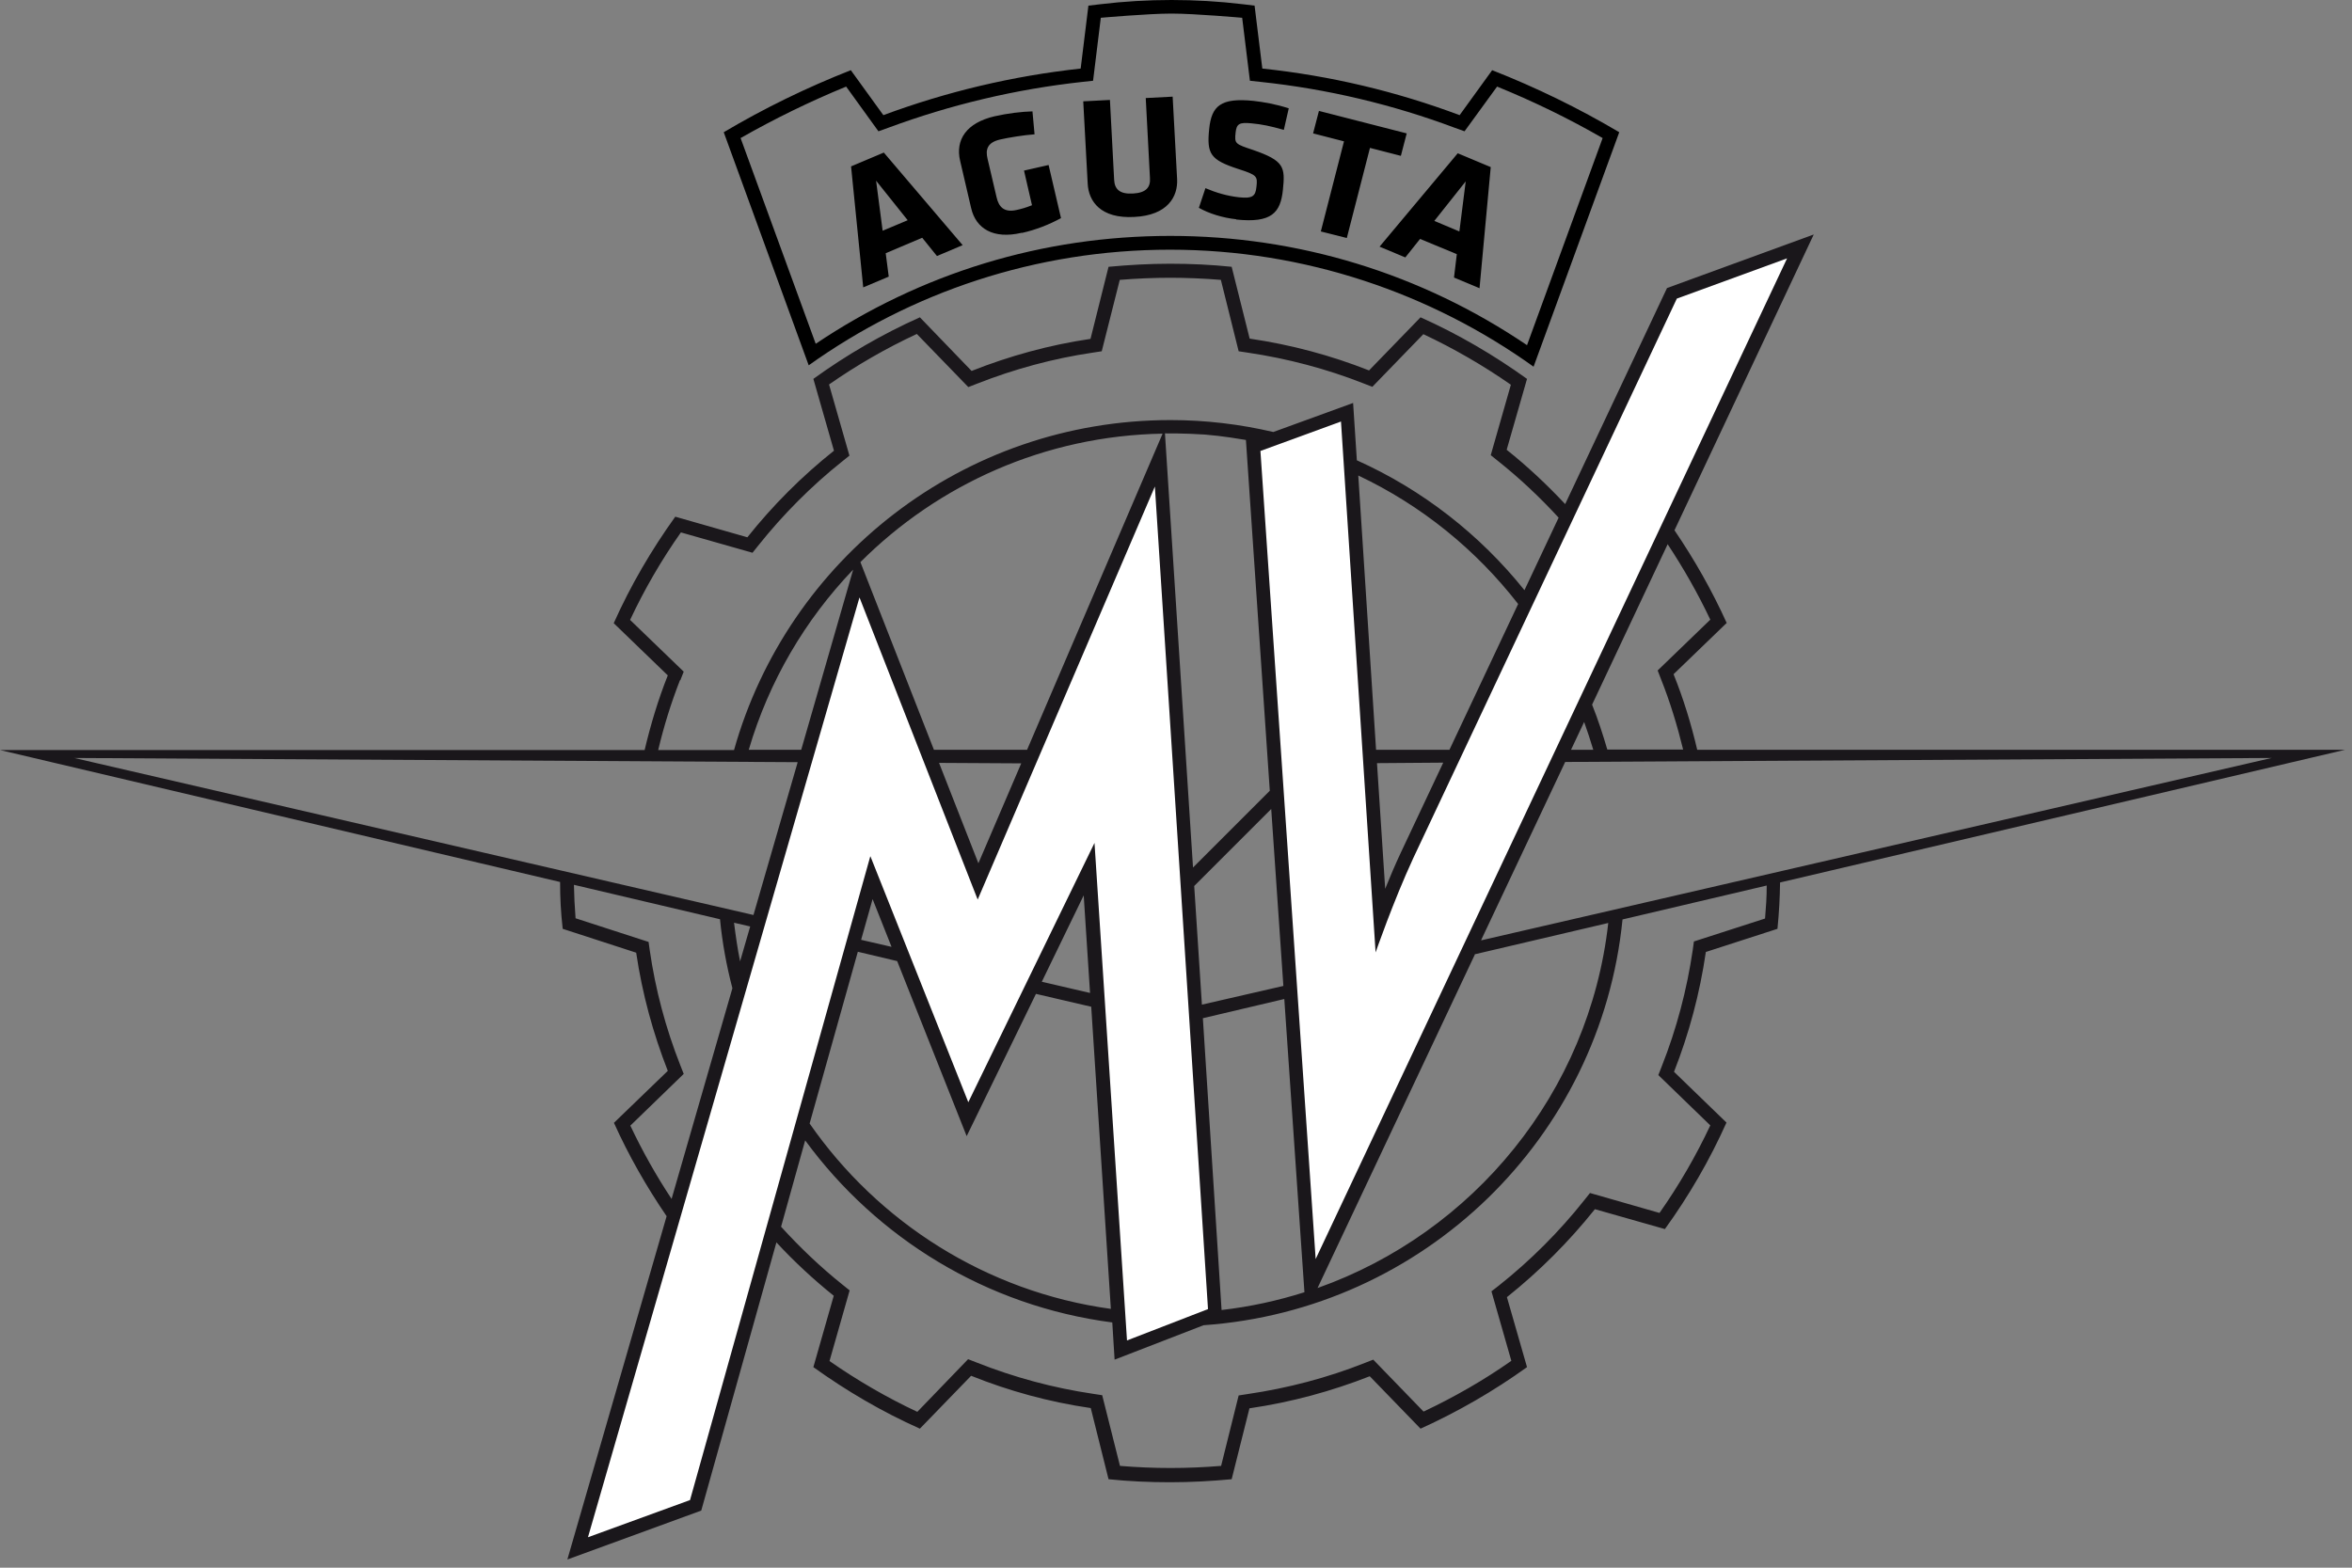<svg width="66" height="44" viewBox="0 0 66 44" fill="none" xmlns="http://www.w3.org/2000/svg">
<rect x="0" y="0" width="66" height="44" fill="#808080" stroke="none"/>
<path d="M47.626 21.044C47.455 20.315 47.238 19.606 46.962 18.923L48.453 17.484C48.039 16.571 47.547 15.704 46.988 14.883L50.896 6.581L46.778 8.085L43.921 14.148C43.409 13.603 42.864 13.09 42.279 12.624L42.85 10.634C41.918 9.964 40.919 9.379 39.862 8.906L38.417 10.397C37.353 9.977 36.236 9.675 35.067 9.504L34.562 7.488C33.997 7.429 33.419 7.402 32.834 7.402C32.249 7.402 31.678 7.435 31.107 7.488L30.601 9.511C29.445 9.681 28.328 9.99 27.264 10.411L25.813 8.906C24.755 9.379 23.75 9.964 22.824 10.634L23.402 12.65C22.502 13.366 21.688 14.181 20.972 15.08L18.949 14.502C18.279 15.435 17.695 16.433 17.222 17.491L18.739 18.956C18.47 19.632 18.259 20.335 18.089 21.051H0L15.717 24.755C15.717 25.215 15.737 25.589 15.79 26.069L17.852 26.739C18.023 27.895 18.325 28.998 18.739 30.056L17.228 31.514C17.642 32.433 18.141 33.307 18.706 34.135L15.921 43.77L19.678 42.397L21.787 34.87C22.286 35.409 22.824 35.908 23.396 36.368L22.824 38.371C23.757 39.041 24.755 39.626 25.813 40.098L27.251 38.614C28.315 39.041 29.438 39.35 30.608 39.52L31.107 41.517C31.672 41.576 32.249 41.602 32.834 41.602C33.419 41.602 33.99 41.57 34.562 41.517L35.061 39.527C36.236 39.356 37.366 39.047 38.437 38.627L39.862 40.098C40.919 39.619 41.918 39.041 42.85 38.371L42.286 36.407C43.199 35.678 44.026 34.85 44.755 33.938L46.719 34.496C47.389 33.57 47.974 32.565 48.447 31.507L46.975 30.082C47.396 29.011 47.698 27.888 47.868 26.719L49.878 26.069C49.924 25.596 49.944 25.222 49.951 24.768L65.806 21.044H47.619H47.626ZM46.798 15.277C47.245 15.954 47.645 16.657 47.993 17.392L46.516 18.818L46.607 19.054C46.864 19.698 47.067 20.368 47.231 21.038H45.103C44.978 20.611 44.841 20.19 44.676 19.777L46.798 15.271V15.277ZM44.453 20.263C44.545 20.519 44.63 20.782 44.709 21.044H44.085L44.453 20.263ZM19.093 19.087L19.186 18.851L17.681 17.399C18.082 16.545 18.561 15.717 19.107 14.943L21.116 15.514L21.274 15.317C21.97 14.443 22.765 13.642 23.639 12.946L23.836 12.788L23.264 10.791C24.046 10.246 24.867 9.773 25.727 9.373L27.172 10.864L27.409 10.772C28.46 10.358 29.55 10.062 30.66 9.898L30.916 9.859L31.422 7.855C31.901 7.816 32.374 7.796 32.841 7.796C33.307 7.796 33.78 7.816 34.259 7.855L34.758 9.859L35.015 9.898C36.125 10.062 37.222 10.351 38.273 10.765L38.509 10.857L39.941 9.379C40.795 9.78 41.622 10.259 42.397 10.798L41.832 12.775L42.029 12.933C42.64 13.419 43.212 13.957 43.737 14.529L42.778 16.565C41.53 15.008 39.921 13.747 38.075 12.919L37.97 11.31L35.731 12.125C34.804 11.908 33.839 11.79 32.847 11.79C27.015 11.79 22.102 15.704 20.598 21.051H18.47C18.627 20.387 18.831 19.731 19.08 19.093L19.093 19.087ZM41.379 26.785L45.13 25.905C44.598 30.66 41.346 34.601 36.972 36.151L41.386 26.791L41.379 26.785ZM38.64 21.419L40.499 21.405L39.31 23.928C39.153 24.263 39.002 24.617 38.87 24.946L38.64 21.419ZM40.67 21.044H38.614L38.115 13.346C39.882 14.181 41.412 15.422 42.601 16.952L40.67 21.051V21.044ZM35.672 22.706L36.013 27.672L33.727 28.197L33.511 24.867L35.672 22.706ZM33.478 24.355L32.69 12.164C32.69 12.164 33.261 12.158 33.813 12.197C34.305 12.236 34.798 12.322 34.962 12.348L35.632 22.194L33.471 24.355H33.478ZM36.039 28.039L36.604 36.269C35.855 36.506 35.08 36.676 34.279 36.768L33.754 28.578L36.039 28.039ZM24.072 26.713L25.176 26.975L27.126 31.888L29.07 27.895L30.621 28.256L31.172 36.736C27.678 36.256 24.644 34.305 22.719 31.534L24.072 26.713ZM22.483 21.044H21.011C21.576 19.12 22.594 17.392 23.941 15.987L22.483 21.044ZM24.164 26.378L24.486 25.235L25.018 26.575L24.164 26.378ZM26.351 21.412L28.657 21.425L27.455 24.23L26.351 21.412ZM29.235 27.553L30.41 25.13L30.588 27.869L29.228 27.553H29.235ZM28.821 21.044H26.207L24.144 15.777C26.325 13.596 29.32 12.23 32.624 12.171L28.821 21.044ZM18.844 33.648C18.41 32.992 18.023 32.302 17.688 31.593L19.186 30.141L19.093 29.905C18.68 28.86 18.391 27.77 18.233 26.673L18.2 26.437L16.151 25.773C16.125 25.438 16.112 25.149 16.105 24.834L20.204 25.8C20.269 26.463 20.387 27.107 20.552 27.737L18.844 33.655V33.648ZM20.768 26.982C20.696 26.627 20.644 26.266 20.598 25.898L21.051 26.003L20.768 26.982ZM21.143 25.681L2.082 21.274L22.384 21.392L21.143 25.681ZM49.53 25.78L47.533 26.424L47.501 26.66C47.337 27.777 47.047 28.88 46.627 29.938L46.535 30.174L47.993 31.586C47.593 32.44 47.113 33.268 46.568 34.043L44.617 33.484L44.46 33.681C43.757 34.568 42.942 35.383 42.056 36.085L41.852 36.243L42.41 38.194C41.635 38.739 40.808 39.212 39.947 39.619L38.535 38.161L38.299 38.253C37.241 38.673 36.131 38.962 35.015 39.126L34.758 39.166L34.266 41.143C33.793 41.182 33.32 41.202 32.847 41.202C32.374 41.202 31.901 41.182 31.428 41.143L30.929 39.159L30.673 39.12C29.563 38.956 28.46 38.66 27.402 38.24L27.166 38.148L25.741 39.626C24.887 39.225 24.059 38.745 23.277 38.2L23.842 36.217L23.645 36.059C23.028 35.566 22.45 35.015 21.918 34.43L22.594 32.007C24.604 34.752 27.678 36.657 31.212 37.117L31.277 38.161L33.773 37.195C39.954 36.762 44.919 31.941 45.53 25.806L49.576 24.854C49.576 25.189 49.556 25.465 49.53 25.773V25.78ZM41.563 26.384L43.921 21.386L63.73 21.274H63.744L41.57 26.391L41.563 26.384Z" fill="#1A171B"/>
<path d="M24.42 24.039L19.363 42.102L16.499 43.146L24.118 16.768L27.435 25.248L32.407 13.655L33.898 36.742L31.625 37.622L30.713 23.658L27.172 30.936L24.427 24.039H24.42ZM37.635 11.829L35.369 12.657L36.919 35.337L50.148 7.251L47.054 8.381L39.658 24.085C39.093 25.307 38.601 26.732 38.601 26.732L37.629 11.823L37.635 11.829Z" fill="white"/>
<path d="M32.873 0.381C33.524 0.381 34.857 0.499 34.857 0.499L35.074 2.266L35.376 2.299C37.235 2.496 39.067 2.929 40.821 3.586L41.097 3.685L42.01 2.43C43.028 2.844 44.026 3.33 44.972 3.875L42.85 9.688C39.882 7.678 36.433 6.621 32.841 6.621C29.248 6.621 25.846 7.665 22.89 9.649L20.782 3.875C21.727 3.337 22.719 2.851 23.744 2.43L24.65 3.685L24.926 3.586C26.68 2.936 28.512 2.502 30.371 2.299L30.673 2.266L30.89 0.499C30.89 0.499 32.223 0.381 32.873 0.381ZM32.873 0C32.21 0 31.54 0.039 30.883 0.118L30.542 0.158L30.325 1.924C28.401 2.135 26.561 2.575 24.788 3.232L23.875 1.97C22.64 2.456 21.451 3.034 20.309 3.711L22.693 10.253C25.557 8.21 29.057 7.008 32.834 7.008C36.611 7.008 40.157 8.23 43.034 10.292L45.438 3.711C44.295 3.034 43.107 2.456 41.872 1.97L40.959 3.232C39.185 2.568 37.346 2.128 35.422 1.924L35.205 0.158L34.87 0.118C34.213 0.039 33.543 0 32.88 0L32.873 0Z" fill="black"/>
<path d="M27.008 6.883L26.292 7.186L25.878 6.673L24.854 7.107L24.939 7.764L24.223 8.066L23.882 4.67L24.801 4.282L27.015 6.883H27.008ZM24.768 6.476L25.471 6.181L24.584 5.071L24.768 6.476ZM28.663 6.535C27.875 6.719 27.383 6.417 27.251 5.839L26.942 4.512C26.805 3.928 27.113 3.448 27.908 3.264C28.282 3.179 28.676 3.133 28.972 3.126L29.031 3.77C28.735 3.79 28.296 3.862 28.066 3.915C27.698 4 27.652 4.204 27.711 4.453L27.967 5.544C28.026 5.793 28.164 5.977 28.532 5.892C28.676 5.859 28.775 5.833 28.959 5.76L28.735 4.788L29.425 4.631L29.773 6.122C29.438 6.305 29.064 6.45 28.69 6.535H28.663ZM32.906 2.713L33.031 5.025C33.057 5.517 32.768 6.043 31.829 6.089C30.89 6.141 30.548 5.655 30.522 5.156L30.397 2.844L31.146 2.805L31.264 5.044C31.277 5.307 31.415 5.452 31.79 5.432C32.164 5.412 32.289 5.255 32.269 4.992L32.151 2.752L32.9 2.713H32.906ZM34.693 6.154C34.312 6.115 33.918 5.99 33.642 5.833L33.826 5.281C34.121 5.406 34.423 5.498 34.765 5.537C35.146 5.576 35.231 5.511 35.258 5.241C35.291 4.946 35.277 4.913 34.745 4.742C33.964 4.486 33.859 4.322 33.931 3.619C33.997 2.969 34.259 2.739 35.172 2.831C35.461 2.864 35.803 2.923 36.164 3.041L36.026 3.645C35.652 3.54 35.415 3.488 35.113 3.461C34.778 3.429 34.699 3.475 34.673 3.718C34.64 4.033 34.653 4.039 35.166 4.21C36.039 4.512 36.066 4.69 36 5.327C35.934 5.97 35.685 6.266 34.686 6.161L34.693 6.154ZM38.443 4.151L37.793 6.68L37.064 6.496L37.714 3.967L36.847 3.744L37.011 3.113L39.474 3.744L39.31 4.374L38.443 4.151ZM41.524 8.092L40.801 7.79L40.88 7.133L39.849 6.706L39.435 7.225L38.712 6.923L40.906 4.302L41.832 4.69L41.517 8.092H41.524ZM40.249 6.2L40.952 6.496L41.13 5.09L40.249 6.2Z" fill="black"/>
</svg>
